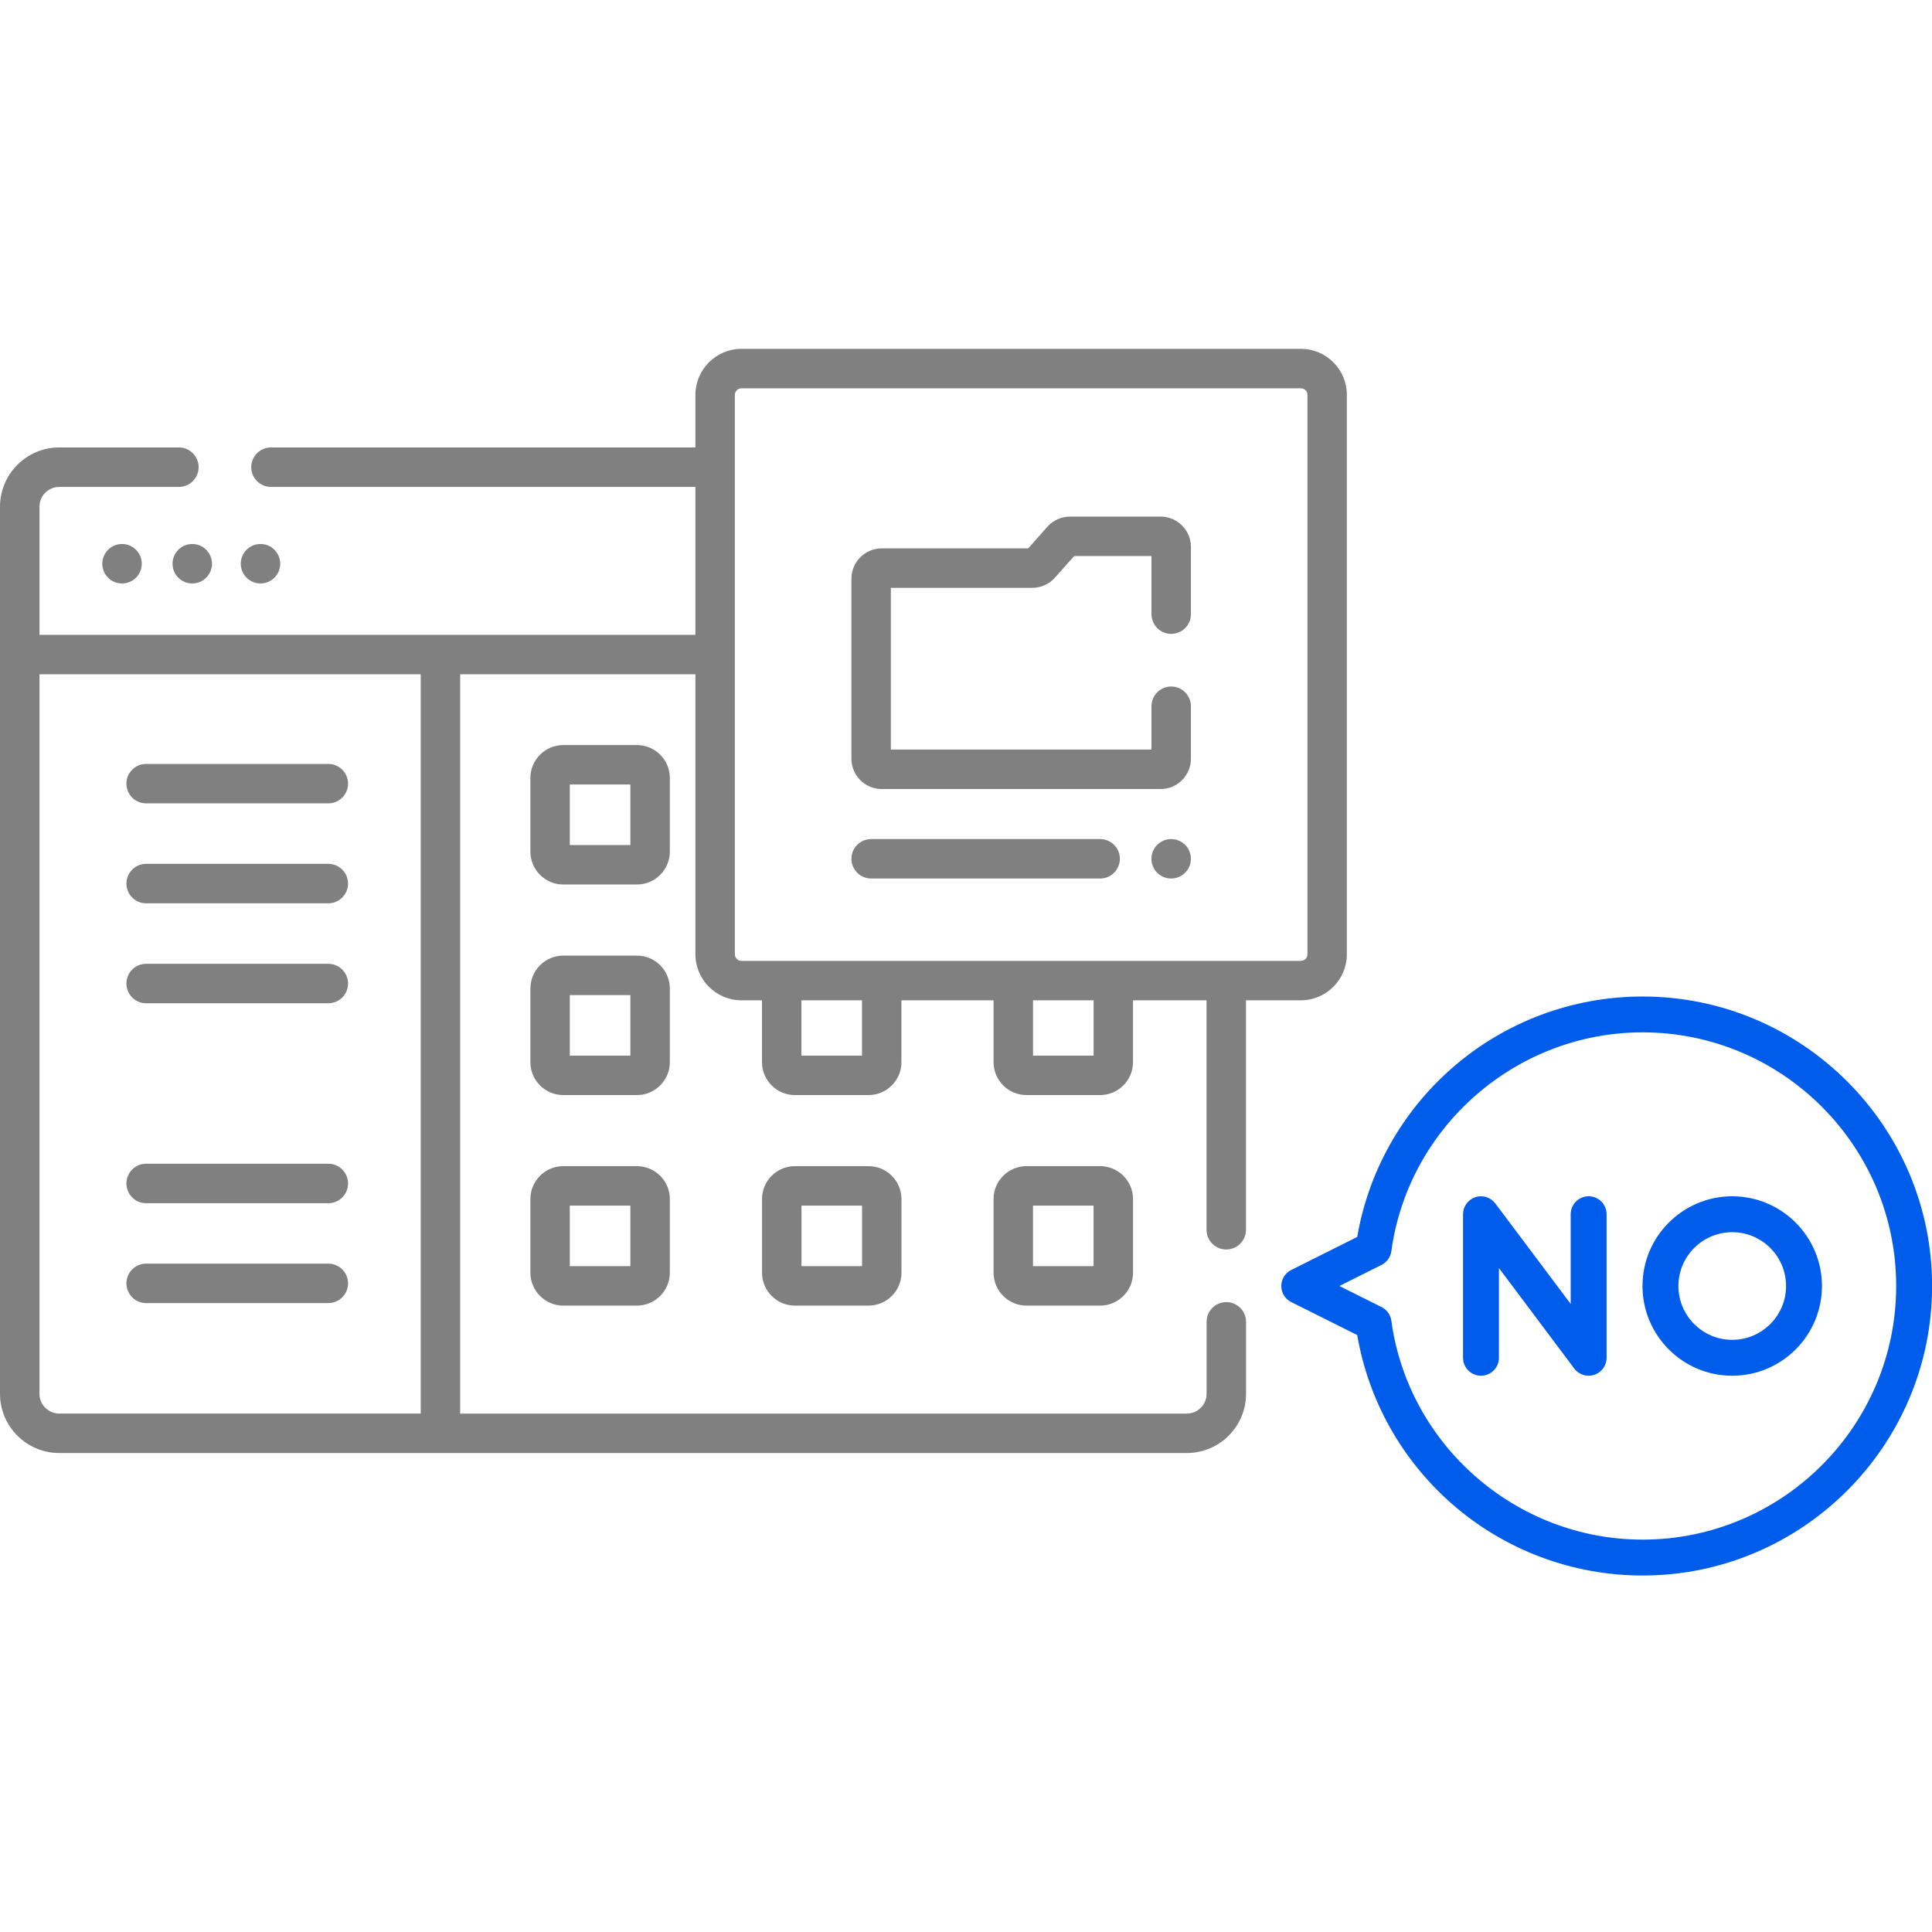 <svg width="72" height="72" viewBox="0 0 72 72" fill="none" xmlns="http://www.w3.org/2000/svg">
<g clip-path="url(#clip0_3462_6204)">
<path d="M23.737 43.459H20.991C20.316 43.459 19.766 44.009 19.766 44.684V47.431C19.766 48.106 20.316 48.656 20.991 48.656H23.737C24.413 48.656 24.963 48.106 24.963 47.431V44.684C24.963 44.009 24.413 43.459 23.737 43.459ZM23.492 47.186H21.235V44.93H23.492V47.186Z" fill="#020203" fill-opacity="0.5"/>
<path d="M24.963 36.839C24.963 36.163 24.413 35.613 23.737 35.613H20.991C20.316 35.613 19.766 36.163 19.766 36.839V39.585C19.766 40.26 20.316 40.81 20.991 40.81H23.737C24.413 40.81 24.963 40.26 24.963 39.585V36.839ZM23.492 39.341H21.235V37.084H23.492V39.341Z" fill="#020203" fill-opacity="0.5"/>
<path d="M32.37 43.459H29.624C28.948 43.459 28.398 44.009 28.398 44.684V47.431C28.398 48.106 28.948 48.656 29.624 48.656H32.37C33.045 48.656 33.595 48.106 33.595 47.431V44.684C33.595 44.009 33.045 43.459 32.37 43.459ZM32.126 47.186H29.869V44.93H32.126V47.186Z" fill="#020203" fill-opacity="0.5"/>
<path d="M40.999 43.459H38.253C37.577 43.459 37.027 44.009 37.027 44.684V47.431C37.027 48.106 37.577 48.656 38.253 48.656H41C41.675 48.656 42.225 48.106 42.225 47.431V44.684C42.225 44.009 41.675 43.459 41 43.459H40.999ZM40.754 47.186H38.497V44.93H40.754V47.186Z" fill="#020203" fill-opacity="0.5"/>
<path d="M24.963 28.991C24.963 28.316 24.413 27.766 23.737 27.766H20.991C20.316 27.766 19.766 28.316 19.766 28.991V31.737C19.766 32.413 20.316 32.963 20.991 32.963H23.737C24.413 32.963 24.963 32.413 24.963 31.737V28.991ZM23.492 31.492H21.235V29.235H23.492V31.492Z" fill="#020203" fill-opacity="0.5"/>
<path d="M5.446 29.939H12.235C12.641 29.939 12.971 29.61 12.971 29.204C12.971 28.798 12.641 28.469 12.235 28.469H5.446C5.04 28.469 4.711 28.798 4.711 29.204C4.711 29.61 5.04 29.939 5.446 29.939Z" fill="#020203" fill-opacity="0.5"/>
<path d="M5.446 33.664H12.235C12.641 33.664 12.971 33.334 12.971 32.929C12.971 32.523 12.641 32.193 12.235 32.193H5.446C5.04 32.193 4.711 32.523 4.711 32.929C4.711 33.334 5.04 33.664 5.446 33.664Z" fill="#020203" fill-opacity="0.5"/>
<path d="M5.446 37.389H12.235C12.641 37.389 12.971 37.059 12.971 36.653C12.971 36.247 12.641 35.918 12.235 35.918H5.446C5.04 35.918 4.711 36.247 4.711 36.653C4.711 37.059 5.04 37.389 5.446 37.389Z" fill="#020203" fill-opacity="0.5"/>
<path d="M5.446 44.84H12.235C12.641 44.84 12.971 44.51 12.971 44.104C12.971 43.699 12.641 43.369 12.235 43.369H5.446C5.04 43.369 4.711 43.699 4.711 44.104C4.711 44.51 5.04 44.84 5.446 44.84Z" fill="#020203" fill-opacity="0.5"/>
<path d="M5.446 48.562H12.235C12.641 48.562 12.971 48.233 12.971 47.827C12.971 47.421 12.641 47.092 12.235 47.092H5.446C5.04 47.092 4.711 47.421 4.711 47.827C4.711 48.233 5.04 48.562 5.446 48.562Z" fill="#020203" fill-opacity="0.5"/>
<path d="M48.48 13H27.633C26.687 13 25.916 13.77 25.916 14.717V16.675H10.098C9.692 16.675 9.363 17.005 9.363 17.411C9.363 17.817 9.692 18.146 10.098 18.146H25.916V23.659H1.471V18.882C1.471 18.476 1.801 18.146 2.207 18.146H6.667C7.072 18.146 7.402 17.817 7.402 17.411C7.402 17.005 7.072 16.675 6.667 16.675H2.207C0.99 16.675 0 17.666 0 18.882V51.944C0 53.16 0.99 54.15 2.207 54.15H44.23C45.446 54.15 46.437 53.16 46.437 51.944V49.261C46.437 48.855 46.107 48.526 45.701 48.526C45.295 48.526 44.966 48.855 44.966 49.261V51.944C44.966 52.349 44.636 52.68 44.23 52.68H17.149V25.129H25.916V35.562C25.916 36.508 26.686 37.279 27.633 37.279H28.397V39.585C28.397 40.26 28.947 40.81 29.622 40.81H32.368C33.044 40.81 33.594 40.26 33.594 39.585V37.279H37.027V39.585C37.027 40.26 37.577 40.81 38.252 40.81H40.998C41.674 40.81 42.224 40.26 42.224 39.585V37.279H44.963V45.83C44.963 46.236 45.292 46.565 45.698 46.565C46.104 46.565 46.434 46.236 46.434 45.83V37.279H48.477C49.423 37.279 50.193 36.51 50.193 35.562V14.717C50.195 13.77 49.426 13 48.479 13H48.48ZM15.679 52.679H2.207C1.801 52.679 1.471 52.349 1.471 51.943V25.129H15.679V52.679ZM32.124 39.34H29.867V37.279H32.124V39.34ZM40.755 39.34H38.498V37.279H40.755V39.34ZM48.725 35.562C48.725 35.698 48.615 35.809 48.479 35.809H27.632C27.497 35.809 27.386 35.699 27.386 35.562V14.717C27.386 14.581 27.496 14.471 27.632 14.471H48.479C48.614 14.471 48.725 14.58 48.725 14.717V35.563V35.562Z" fill="#020203" fill-opacity="0.5"/>
<path d="M43.251 19.252H39.876C39.554 19.252 39.246 19.39 39.032 19.631L38.318 20.436H32.86C32.236 20.436 31.73 20.943 31.73 21.567V28.275C31.73 28.898 32.237 29.405 32.86 29.405H43.253C43.876 29.405 44.382 28.898 44.382 28.275V26.32C44.382 25.914 44.053 25.584 43.647 25.584C43.241 25.584 42.912 25.914 42.912 26.32V27.935H33.2V21.907H38.471C38.793 21.907 39.101 21.769 39.315 21.527L40.03 20.723H42.912V22.888C42.912 23.294 43.241 23.623 43.647 23.623C44.053 23.623 44.382 23.294 44.382 22.888V20.382C44.382 19.759 43.875 19.252 43.253 19.252H43.251Z" fill="#020203" fill-opacity="0.5"/>
<path d="M40.999 31.27H32.466C32.06 31.27 31.73 31.599 31.73 32.005C31.73 32.411 32.06 32.74 32.466 32.74H40.999C41.405 32.74 41.734 32.411 41.734 32.005C41.734 31.599 41.405 31.27 40.999 31.27Z" fill="#020203" fill-opacity="0.5"/>
<path d="M43.645 32.74C44.051 32.74 44.381 32.411 44.381 32.005C44.381 31.599 44.051 31.27 43.645 31.27C43.239 31.27 42.91 31.599 42.91 32.005C42.91 32.411 43.239 32.74 43.645 32.74Z" fill="#020203" fill-opacity="0.5"/>
<path d="M4.548 21.744C4.954 21.744 5.283 21.415 5.283 21.009C5.283 20.603 4.954 20.273 4.548 20.273C4.142 20.273 3.812 20.603 3.812 21.009C3.812 21.415 4.142 21.744 4.548 21.744Z" fill="#020203" fill-opacity="0.5"/>
<path d="M7.165 21.744C7.571 21.744 7.9 21.415 7.9 21.009C7.9 20.603 7.571 20.273 7.165 20.273C6.759 20.273 6.43 20.603 6.43 21.009C6.43 21.415 6.759 21.744 7.165 21.744Z" fill="#020203" fill-opacity="0.5"/>
<path d="M9.708 21.744C10.114 21.744 10.443 21.415 10.443 21.009C10.443 20.603 10.114 20.273 9.708 20.273C9.302 20.273 8.973 20.603 8.973 21.009C8.973 21.415 9.302 21.744 9.708 21.744Z" fill="#020203" fill-opacity="0.5"/>
<path d="M61.214 37.137C58.59 37.137 56.061 38.09 54.093 39.821C52.233 41.456 50.995 43.674 50.58 46.097L48.12 47.328C47.893 47.441 47.75 47.673 47.75 47.926C47.75 48.179 47.893 48.411 48.12 48.524L50.58 49.754C50.995 52.178 52.233 54.395 54.093 56.031C56.062 57.761 58.59 58.715 61.214 58.715C67.162 58.715 72.003 53.875 72.003 47.926C72.003 41.977 67.162 37.137 61.214 37.137ZM61.214 57.377C56.513 57.377 52.487 53.87 51.851 49.219C51.821 49 51.685 48.81 51.487 48.711L49.914 47.925L51.487 47.139C51.684 47.039 51.821 46.85 51.851 46.631C52.487 41.98 56.513 38.473 61.214 38.473C66.425 38.473 70.665 42.713 70.665 47.925C70.665 53.136 66.425 57.377 61.214 57.377Z" fill="#005CEA"/>
<path d="M64.555 44.582C62.711 44.582 61.211 46.082 61.211 47.926C61.211 49.77 62.711 51.27 64.555 51.27C66.399 51.27 67.899 49.77 67.899 47.926C67.899 46.082 66.399 44.582 64.555 44.582ZM64.555 49.932C63.449 49.932 62.549 49.032 62.549 47.926C62.549 46.82 63.449 45.92 64.555 45.92C65.661 45.92 66.561 46.82 66.561 47.926C66.561 49.032 65.661 49.932 64.555 49.932Z" fill="#005CEA"/>
<path d="M59.204 44.582C58.834 44.582 58.535 44.881 58.535 45.251V48.595L55.726 44.85C55.554 44.619 55.253 44.525 54.98 44.616C54.708 44.708 54.523 44.964 54.523 45.251V50.601C54.523 50.97 54.822 51.269 55.192 51.269C55.562 51.269 55.861 50.97 55.861 50.601V47.257L58.669 51.002C58.798 51.173 58.998 51.269 59.205 51.269C59.275 51.269 59.347 51.258 59.416 51.235C59.69 51.144 59.873 50.888 59.873 50.601V45.251C59.873 44.881 59.574 44.582 59.205 44.582H59.204Z" fill="#005CEA"/>
</g>
<defs>
<clipPath id="clip0_3462_6204">
<rect width="72" height="72" fill="white"/>
</clipPath>
</defs>
</svg>
